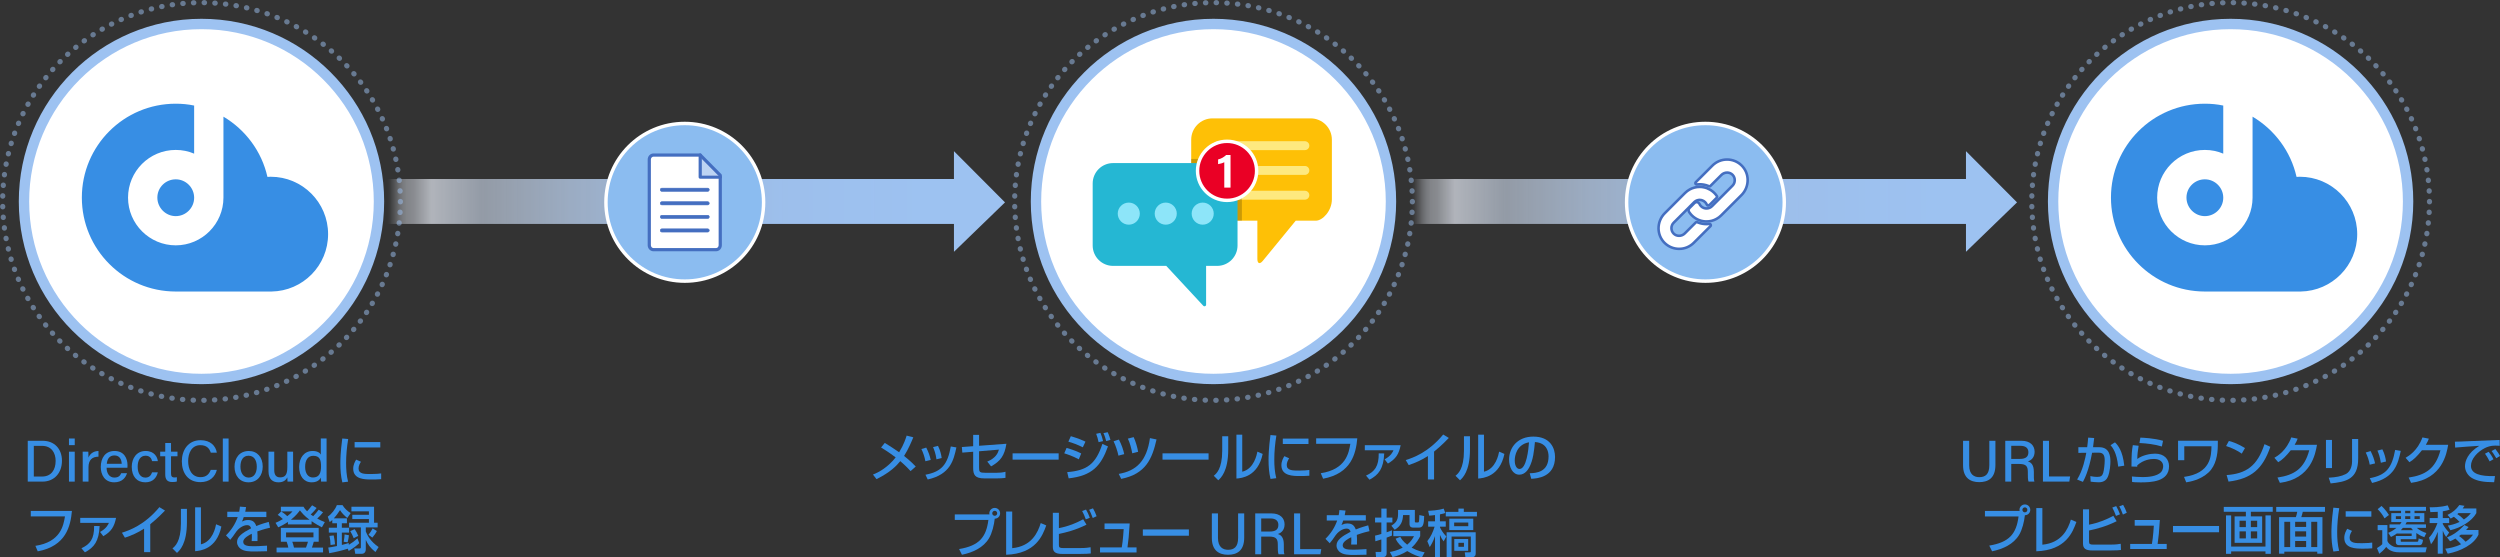<?xml version="1.0" encoding="UTF-8"?><svg xmlns="http://www.w3.org/2000/svg" xmlns:xlink="http://www.w3.org/1999/xlink" viewBox="0 0 1445.775 322.378"><rect x="0" y="0" width="1445.775" height="322.378" fill="#333333" stroke="none"/><defs><style>.cls-1{fill:#8bbcf0;}.cls-1,.cls-2{stroke:#fff;stroke-width:2px;}.cls-1,.cls-2,.cls-3{stroke-miterlimit:10;}.cls-4{opacity:.5;}.cls-5{fill-rule:evenodd;}.cls-5,.cls-6,.cls-7,.cls-8,.cls-9,.cls-10,.cls-11,.cls-12,.cls-13,.cls-14,.cls-15,.cls-16{stroke-width:0px;}.cls-5,.cls-10{fill:#378ee4;}.cls-2{fill:#ea0025;}.cls-6,.cls-17{fill:#446ec0;}.cls-7{fill:url(#_名称未設定グラデーション_6-2);}.cls-8{fill:#bdd4f3;}.cls-9{fill:#25b7d3;}.cls-11{fill:#fec006;}.cls-18,.cls-19{fill:none;stroke-width:3px;}.cls-18,.cls-19,.cls-17{stroke-linecap:round;stroke-linejoin:round;}.cls-18,.cls-17{stroke:#446ec0;}.cls-19{stroke-dasharray:0 0 .199 5.978;}.cls-19,.cls-3{stroke:#9dc2f1;}.cls-12{fill:url(#_名称未設定グラデーション_6);}.cls-17{stroke-width:.35px;}.cls-3{stroke-width:6px;}.cls-3,.cls-13{fill:#fff;}.cls-14{fill:#8de5f9;}.cls-15{fill:#000;opacity:.2;}.cls-16{fill:#fef39e;opacity:.8;}</style><linearGradient id="_名称未設定グラデーション_6" x1="2040.298" y1="7275.317" x2="2040.298" y2="6917.932" gradientTransform="translate(7499.134 -1923.781) rotate(90)" gradientUnits="userSpaceOnUse"><stop offset="0" stop-color="#e6ebf5" stop-opacity="0"/><stop offset=".001" stop-color="rgba(230,235,245,.066)" stop-opacity=".066"/><stop offset=".005" stop-color="rgba(230,235,245,.215)" stop-opacity=".215"/><stop offset=".009" stop-color="rgba(230,235,245,.347)" stop-opacity=".347"/><stop offset=".014" stop-color="rgba(230,235,245,.458)" stop-opacity=".458"/><stop offset=".019" stop-color="rgba(230,235,245,.547)" stop-opacity=".547"/><stop offset=".025" stop-color="rgba(230,235,245,.616)" stop-opacity=".616"/><stop offset=".032" stop-color="rgba(230,235,245,.665)" stop-opacity=".665"/><stop offset=".043" stop-color="rgba(230,235,245,.692)" stop-opacity=".692"/><stop offset=".072" stop-color="#e6ebf5" stop-opacity=".7"/><stop offset=".155" stop-color="rgba(212,225,244,.772)" stop-opacity=".772"/><stop offset=".305" stop-color="rgba(188,211,242,.872)" stop-opacity=".872"/><stop offset=".465" stop-color="rgba(170,201,241,.944)" stop-opacity=".944"/><stop offset=".642" stop-color="rgba(160,195,241,.986)" stop-opacity=".986"/><stop offset=".867" stop-color="#9dc2f1"/></linearGradient><linearGradient id="_名称未設定グラデーション_6-2" y1="6682.95" y2="6332.671" xlink:href="#_名称未設定グラデーション_6"/></defs><g id="arrow1"><polygon class="cls-12" points="551.678 145.618 581.203 117.04 551.678 87.416 551.678 103.527 223.817 103.527 223.817 129.506 551.678 129.506 551.678 145.618"/><polygon class="cls-7" points="1136.939 145.618 1166.464 117.04 1136.939 87.416 1136.939 103.527 816.184 103.527 816.184 129.506 1136.939 129.506 1136.939 145.618"/></g><g id="Slack"><circle class="cls-3" cx="701.764" cy="116.517" r="102.647"/><g class="cls-4"><circle class="cls-19" cx="701.764" cy="116.517" r="115.017"/></g><path class="cls-11" d="M688.887,80.782l-0,34.512c-0,6.803,5.525,12.326,12.328,12.326l25.933 0-0,22.113c-0,2.736,1.406,3.229,3.132,1.134l19.055-23.247s7.962 0,11.686 0c3.722 0,9.219-5.523,9.219-12.326l0-34.512c0-6.805-5.521-12.327-12.326-12.327l-56.699-0c-6.803-0-12.328,5.522-12.328,12.327Z"/><path class="cls-16" d="M754.622,86.815h-50.117c-1.422,0-2.575-1.153-2.575-2.576,0-1.423,1.153-2.576,2.575-2.576h50.117c1.422,0,2.575,1.153,2.575,2.576,0,1.423-1.153,2.576-2.575,2.576Z"/><path class="cls-16" d="M754.622,101.139h-50.117c-1.422,0-2.575-1.153-2.575-2.576,0-1.423,1.153-2.576,2.575-2.576h50.117c1.422,0,2.575,1.153,2.575,2.576,0,1.423-1.153,2.576-2.575,2.576Z"/><path class="cls-16" d="M754.622,115.463h-50.117c-1.422,0-2.575-1.153-2.575-2.576s1.153-2.576,2.575-2.576h50.117c1.422,0,2.575,1.153,2.575,2.576s-1.153,2.576-2.575,2.576Z"/><path class="cls-15" d="M688.852,91.923l-0,23.371c-0,6.803,5.525,12.326,12.328,12.326l17.012 0.0 0-23.371c0-6.803-5.523-12.326-12.326-12.326l-17.014-0Z"/><path class="cls-9" d="M703.886,94.312h-60.189c-6.513,0-11.792,5.28-11.792,11.792v35.868c0,6.513,5.279,11.792,11.792,11.792h30.762l21.44,23.089c.571.615,1.601.211,1.601-.629v-22.46h6.387c6.513,0,11.792-5.28,11.792-11.792v-35.868c0-6.513-5.279-11.792-11.792-11.792Z"/><circle class="cls-14" cx="652.787" cy="123.547" r="6.387"/><circle class="cls-14" cx="674.16" cy="123.547" r="6.387"/><circle class="cls-14" cx="695.533" cy="123.547" r="6.387"/><circle class="cls-2" cx="709.632" cy="98.795" r="17.08"/><path class="cls-13" d="M708.012,108.507v-14.691c-.894.498-2.599.985-3.576,1.102v-2.712c1.673-.348,3.484-1.386,4.638-2.585h2.555v18.886h-3.617Z"/><path class="cls-10" d="M1138.799,254.91v14.184c0,5.381,2.921,6.857,5.854,6.857,3.422,0,5.792-1.619,5.792-6.857v-14.184h3.523v14.004c0,7.739-4.33,9.911-9.383,9.911-5.001,0-9.328-2.333-9.328-9.713v-14.202h3.542Z"/><path class="cls-10" d="M1163.122,268.301v10.221h-3.461v-23.612h9.444c4.908,0,7.528,2.671,7.528,6.349,0,3.087-1.755,4.92-3.912,5.56,1.783.501,3.477,1.897,3.477,6.021v1.042c0,1.619-.059,3.631.321,4.642h-3.384c-.427-1.02-.417-2.847-.417-5.118v-.473c0-3.214-.894-4.63-5.047-4.63h-4.55ZM1163.122,265.397h4.973c3.455,0,4.945-1.302,4.945-3.827,0-2.398-1.563-3.755-4.636-3.755h-5.282v7.582Z"/><path class="cls-10" d="M1181.454,254.91h3.505v20.646h12.211l-.464,2.967h-15.252v-23.612Z"/><path class="cls-10" d="M1211.085,253.32c-.12,1.29-.271,2.489-.66,5.31h3.63c6.029,0,6.42,5.399,6.42,8.37,0,1.17-.181,5.85-1.561,8.909-1.35,3-4.35,3-5.34,3-1.649,0-3.569-.24-4.529-.36l-.18-3.21c.84.181,2.279.45,4.05.45,1.92,0,2.85-.51,3.39-2.34.479-1.56.87-5.22.87-7.17,0-3.09-.87-4.529-3.54-4.5l-3.75.03c-1.92,10.59-4.439,15.21-5.31,16.859l-3.36-1.35c3.39-5.46,4.771-12.54,5.31-15.479l-4.59.06v-3.27h5.101c.3-2.25.449-3.93.569-5.55l3.48.24ZM1224.973,269.849c-.81-8.189-3.329-11.13-4.439-12.42l2.58-1.62c1.649,1.65,4.439,4.74,5.37,13.5l-3.511.54Z"/><path class="cls-10" d="M1236.794,257.79c-.51,3.3-.75,4.77-.78,7.619,3.03-2.249,7.561-3.06,10.26-3.06,5.43,0,8.1,3.3,8.1,7.319,0,9-10.529,9.3-16.499,9.3-2.939,0-4.109-.149-4.859-.239l-.12-3.181c1.05.091,3.81.36,6.359.36,2.61,0,8.1-.3,10.56-2.939.93-.99,1.17-2.761,1.17-3.36,0-2.37-1.83-4.2-5.37-4.2-2.01,0-6.029.48-9.6,3.66-.029.33-.029.48-.029.811l-3.33-.091c0-7.05.21-9.299.78-12.359l3.359.36ZM1250.234,258.21c-4.199-1.26-8.579-1.8-12.959-2.01l.51-3.12c1.47.06,7.8.3,13.109,1.83l-.66,3.3Z"/><path class="cls-10" d="M1282.603,254.88l-.029,2.97c-.061,4.86-.99,11.34-5.37,15.39-4.68,4.32-10.649,5.34-12.899,5.7l-1.26-3.15c15.539-2.1,15.749-12.09,15.869-17.699h-15.72v8.04h-3.6v-11.25h23.009Z"/><path class="cls-10" d="M1296.434,262.349c-2.25-1.649-5.97-3.479-9.06-4.41l1.619-2.939c2.641.75,5.25,1.62,9.3,4.109l-1.859,3.24ZM1287.674,274.739c11.22-.81,17.729-5.13,21.899-17.879l3.39,1.529c-4.41,12.81-10.89,18.479-24.18,20.13l-1.109-3.78Z"/><path class="cls-10" d="M1339.934,257.219c-.87,5.04-3.33,19.709-21.449,22.02l-1.41-3.061c9.779-1.439,15.539-5.159,18.39-15.779h-10.71c-2.7,3.42-4.979,5.61-7.229,6.9l-2.22-2.55c1.8-1.051,6.959-4.11,9.749-11.79l3.69.72c-.36.96-.66,1.801-1.71,3.54h12.899Z"/><path class="cls-10" d="M1348.605,270.689h-3.479v-16.289h3.479v16.289ZM1363.754,265.259c0,11.999-7.14,13.379-15.929,14.31l-1.11-3.3c4.35-.271,7.229-.78,9.84-2.101,3.479-1.77,3.66-6.18,3.66-7.319v-12.989h3.539v11.399Z"/><path class="cls-10" d="M1370.445,268.739c-.449-2.489-1.199-4.739-2.31-7.05l2.82-.84c1.409,2.88,2.01,4.62,2.579,7.14l-3.09.75ZM1370.475,276.539c9.54-1.77,12.81-6.06,14.67-16.35l3.239.57c-1.59,7.29-3.42,15.569-16.589,18.539l-1.32-2.76ZM1376.865,267.63c-.479-3.36-1.29-5.43-1.979-7.05l2.85-.721c1.35,2.61,1.89,5.221,2.13,7.021l-3,.75Z"/><path class="cls-10" d="M1415.805,257.219c-.87,5.04-3.33,19.709-21.449,22.02l-1.41-3.061c9.779-1.439,15.539-5.159,18.39-15.779h-10.71c-2.7,3.42-4.979,5.61-7.229,6.9l-2.22-2.55c1.8-1.051,6.959-4.11,9.749-11.79l3.69.72c-.36.96-.66,1.801-1.71,3.54h12.899Z"/><path class="cls-10" d="M1445.595,257.82c-.63-.061-1.32-.12-2.61-.12-2.699,0-4.529.72-5.939,1.409-4.26,2.131-8.069,6.24-8.069,10.29,0,4.56,5.25,6.18,13.89,5.91l-.48,3.569c-6.449-.03-9.659-.78-12.39-2.189-2.699-1.38-4.47-4.23-4.47-7.021,0-3.09,1.59-7.77,8.28-11.849-4.681.27-9.33.63-13.979,1.02l-.12-3.42c2.069,0,4.319-.12,6.39-.21,2.58-.12,16.35-.66,19.439-.78l.06,3.391ZM1439.776,266.819c-1.2-2.34-1.891-3.359-2.67-4.439l2.1-1.11c.81.99,1.89,2.46,2.79,4.32l-2.22,1.229ZM1443.616,264.989c-1.65-2.729-1.86-3.029-2.73-4.17l2.22-1.14c.99,1.2,2.25,3.03,2.67,4.02l-2.159,1.29Z"/><path class="cls-10" d="M1150.399,315.518c11.639-1.89,15.688-6.899,16.949-16.829h-19.439v-3.21h20.069c-.03-.149-.09-.33-.09-.63,0-1.71,1.409-3.12,3.119-3.12,1.74,0,3.12,1.41,3.12,3.12,0,1.62-1.229,3.09-3.12,3.12-.359,3.6-1.529,8.34-3.3,11.31-3.27,5.489-9.39,8.25-15.659,9.539l-1.649-3.3ZM1169.568,294.849c0,.811.66,1.44,1.439,1.44.811,0,1.44-.63,1.44-1.44,0-.81-.63-1.439-1.44-1.439-.779,0-1.439.63-1.439,1.439Z"/><path class="cls-10" d="M1181.119,315.008c11.279-1.05,14.85-9.09,16.5-14.52l3.18,1.38c-2.101,5.851-6.06,16.38-23.189,16.949v-24.988h3.51v21.179Z"/><path class="cls-10" d="M1208.119,294.549v8.88c5.819-1.141,10.109-3,14.039-5.13l1.92,3.12c-6.33,3.149-11.729,4.47-15.959,5.369v6.479c0,1.381.569,1.681,2.43,1.681h10.02c3.18,0,4.92-.3,5.88-.48l.12,3.601c-1.23.119-2.58.27-6.33.27h-10.229c-4.05,0-5.399-1.26-5.399-4.08v-19.709h3.51ZM1223.688,298.359c-.811-2.22-1.17-3-2.13-4.829l2.25-.841c.899,1.591,1.59,3.03,2.189,4.74l-2.31.93ZM1227.708,297.58c-.93-2.55-1.439-3.54-2.1-4.771l2.22-.84c.78,1.351,1.56,2.94,2.1,4.56l-2.22,1.051Z"/><path class="cls-10" d="M1249.069,300.729c-.42,6.899-.75,10.02-1.29,13.829h5.25v2.94h-21.119v-2.94h12.569c.72-3.899,1.08-10.169,1.11-10.56h-11.07v-3.27h14.55Z"/><path class="cls-10" d="M1283.298,304.179v3.63h-26.639v-3.63h26.639Z"/><path class="cls-10" d="M1314.348,295.96h-12.659v2.67h6.54v15.299h-15.93v-15.299h6.51v-2.67h-12.779v-2.82h28.318v2.82ZM1287.32,298.059h2.97v18.029h19.859v-18.029h3.09v22.229h-3.09v-1.41h-19.859v1.41h-2.97v-22.229ZM1295.149,301.149v3.69h3.66v-3.69h-3.66ZM1295.149,307.298v4.08h3.66v-4.08h-3.66ZM1301.689,301.149v3.69h3.66v-3.69h-3.66ZM1301.689,307.298v4.08h3.66v-4.08h-3.66Z"/><path class="cls-10" d="M1344.558,295.989h-12.839c-.271,1.2-.54,2.131-.87,3.091h12.239v21.119h-3v-1.171h-19.049v1.171h-3.03v-21.119h9.689c.271-.721.63-1.891.811-3.091h-12.149v-2.819h28.198v2.819ZM1321.04,301.779v14.58h3.39v-14.58h-3.39ZM1327.309,301.779v2.94h6.359v-2.94h-6.359ZM1327.309,307.269v3.06h6.359v-3.06h-6.359ZM1327.309,312.879v3.48h6.359v-3.48h-6.359ZM1336.609,301.779v14.58h3.479v-14.58h-3.479Z"/><path class="cls-10" d="M1352.81,293.889c-.75,4.59-1.2,9.21-1.2,13.859,0,3.6.24,7.32,1.14,10.8l-3.329.42c-.87-3.51-1.141-7.229-1.141-11.069,0-1.62.061-6.42,1.11-14.31l3.42.3ZM1360.19,307.029c-.66,1.05-1.38,2.37-1.38,3.899,0,3.21,3.39,3.21,7.169,3.21,3.061,0,4.8-.21,5.91-.359v3.329c-1.979.181-4.26.181-5.49.181-3.93,0-10.679,0-10.679-6.24,0-2.34,1.02-4.109,1.71-5.249l2.76,1.229ZM1371.379,295.66v3.119h-14.85v-3.119h14.85Z"/><path class="cls-10" d="M1375.01,303.639h5.64v9.119c.181.51.51,1.53,2.34,2.7,1.59,1.05,2.73,1.05,4.14,1.05h16.29l-.69,2.91h-15.089c-5.07,0-6.84-2.13-7.68-3.12-1.59,1.98-2.49,2.79-3.99,3.96l-1.35-3.3c.479-.271,2.31-1.44,3.06-2.25v-8.1h-2.67v-2.97ZM1377.26,292.599c2.4,2.19,3.93,4.68,4.29,5.22l-2.58,1.95c-.78-1.62-2.46-3.899-3.96-5.31l2.25-1.86ZM1386.29,308.409c-1.439,1.05-2.46,1.59-3.569,2.13l-1.59-2.399c1.02-.42,2.64-1.11,4.8-2.88h-4.05v-2.011h6.06c.479-.569.63-.869.899-1.35h-5.939v-5.13h5.64v-1.38h-6.659v-2.25h21.089v2.25h-6.63v1.38h5.67v5.13h-10.17c-.18.36-.359.69-.75,1.35h11.88v2.011h-5.28c1.65,1.71,4.62,2.699,5.49,2.999l-1.17,2.4c-2.25-.75-3.87-1.86-4.62-2.4v3.57h-9.029v.96c0,.27,0,.51.39.51h9c.75,0,.78-.18.96-1.92l2.52.811c-.21,1.859-.6,3.06-1.92,3.06h-11.969c-1.71,0-1.801-1.32-1.801-1.62v-3.66h9.15v-1.409h-8.4v-.15ZM1385.54,298.509v1.62h3v-1.62h-3ZM1395.469,306.609c-.6-.63-.84-.96-1.109-1.35h-4.74c-.57.72-1.109,1.229-1.229,1.35h7.079ZM1390.94,295.389v1.38h2.97v-1.38h-2.97ZM1390.94,298.509v1.62h2.97v-1.62h-2.97ZM1396.339,298.509v1.62h3.03v-1.62h-3.03Z"/><path class="cls-10" d="M1409.78,295.989c-1.229.091-2.34.15-4.29.181l-.39-2.82c1.41.03,6.149.09,10.409-1.109l1.11,2.489c-.99.36-1.83.66-3.93.96v3.93h3.689v2.88h-3.689v.54c.96,1.83,2.22,3.42,3.689,4.92l-1.739,2.58c-.84-1.14-1.29-1.92-1.95-3.66v13.32h-2.91v-12.66c-1.5,4.14-3,6.03-3.899,7.2l-1.17-3.78c2.58-2.729,4.02-6.06,4.89-8.46h-4.5v-2.88h4.68v-3.63ZM1433.329,306.519v2.67c-2.55,5.64-10.259,9.569-17.789,11.01l-1.41-2.88c2.19-.271,5.46-.78,9.12-2.58-.69-.811-2.46-2.61-3.27-3.3-1.29.84-2.19,1.199-3.09,1.59l-1.74-2.25c3.39-1.351,6.569-3.45,10.02-7.14l2.43,1.14c-.479.66-.81,1.05-1.47,1.74h7.199ZM1432.099,294.069v2.67c-2.64,4.74-8.97,8.49-15.029,9.9l-1.44-2.7c1.62-.271,3.84-.69,6.75-2.1-.81-.9-2.01-2.07-3.27-3-.84.54-1.05.66-1.83,1.08l-1.86-2.16c3.181-1.53,4.771-2.94,6.87-5.7l2.939.45c-.479.75-.659,1.05-1.05,1.56h7.92ZM1421.719,296.739c-.18.211-.359.36-.63.57,1.41.9,2.4,1.68,3.81,3.12,2.37-1.62,3.15-2.61,4.021-3.69h-7.2ZM1423.189,309.189c-.42.3-.659.51-1.079.81,2.039,1.38,3.51,3,3.779,3.3,2.7-1.77,3.78-3.42,4.26-4.109h-6.96Z"/><path class="cls-1" d="M350.422,116.993c0,25.245,20.523,45.586,45.586,45.586,25.245,0,45.586-20.341,45.586-45.586,0-25.245-20.523-45.586-45.586-45.586-25.245,0-45.586,20.341-45.586,45.586Z"/><path class="cls-1" d="M940.683,116.993c0,25.245,20.523,45.586,45.586,45.586,25.245,0,45.586-20.341,45.586-45.586,0-25.245-20.523-45.586-45.586-45.586-25.245,0-45.586,20.341-45.586,45.586Z"/><path class="cls-13" d="M414.087,144.392h-36.159c-1.349-0-2.443-1.167-2.443-2.606v-49.515c0-1.439,1.094-2.606,2.443-2.606l27.018 0,11.584,11.71v40.411c0,1.439-1.094,2.606-2.443,2.606Z"/><path class="cls-17" d="M409.233,110.661l-26.451-0c-.513 0-.929-.416-.929-.929,0-.513.416-.929.929-.929h26.451c.513,0,.929.416.929.929,0,.513-.416.929-.929.929Z"/><path class="cls-17" d="M409.233,118.507h-26.451c-.513,0-.929-.416-.929-.929s.416-.929.929-.929h26.451c.513,0,.929.416.929.929,0,.513-.416.929-.929.929Z"/><path class="cls-17" d="M409.233,126.353h-26.451c-.513,0-.929-.416-.929-.929,0-.513.416-.929.929-.929h26.451c.513-0.0.929.416.929.929,0,.513-.416.929-.929.929Z"/><path class="cls-17" d="M409.233,134.199h-26.451c-.513,0-.929-.416-.929-.929,0-.513.416-.929.929-.929h26.451c.513,0,.929.416.929.929,0,.513-.416.929-.929.929Z"/><polygon class="cls-8" points="405.141 89.433 405.585 101.522 416.009 101.522 405.141 89.433"/><path class="cls-6" d="M416.53,103.365h-11.584c-.513,0-.929-.416-.929-.929v-12.77c0-.513.416-.929.929-.929.513 0.0.929.416.929.929v11.841h10.654c.513 0.0.929.416.929.929,0,.513-.416.929-.929.929Z"/><path class="cls-6" d="M414.088,145.321h-36.159c-1.86,0-3.373-1.585-3.373-3.535v-49.515c0-1.95,1.513-3.535,3.373-3.535l27.018-0c.248 0.0.486.1.661.276l11.584,11.71c.171.174.268.408.268.653v40.411c0,1.95-1.513,3.535-3.372,3.535ZM377.928,90.595c-.835,0-1.514.752-1.514,1.676v49.515c0,.924.679,1.676,1.514,1.676h36.159c.835,0,1.513-.752,1.513-1.676v-40.029l-11.042-11.163h-26.63Z"/><path class="cls-18" d="M988.626,130.256c-.569.068-1.145.106-1.722.106-.841,0-1.691-.076-2.517-.227-.902-.159-1.79-.402-2.639-.736-.182-.068-.357-.144-.538-.22l-6.37,6.362c-1.001,1.001-2.396,1.577-3.829,1.577-1.426,0-2.738-.546-3.7-1.547-1.964-2.032-1.941-5.315.06-7.31l6.886-6.885,4.989-4.997c.081-.081.167-.155.253-.229.07-.061.14-.12.212-.176.183-.144.374-.275.572-.392.068-.04.137-.079.206-.115.206-.109.419-.205.639-.285.079-.029.159-.056.239-.08.212-.066.43-.118.652-.156.1-.017.201-.031.302-.043.107-.012.213-.026.322-.031h.008c.099-.016.197-.016.296-.016.622,0,1.236.114,1.82.334.698.258,1.327.66,1.858,1.19.455.455.819.978,1.077,1.555.023.06.053.113.091.159.243-.099.463-.25.652-.44l3.822-3.822c-.394-.607-.865-1.175-1.388-1.698-.523-.523-1.092-.994-1.699-1.395-.136-.091-.273-.182-.41-.266-.569-.341-1.168-.637-1.774-.872-.675-.258-1.372-.455-2.078-.576-.652-.114-1.319-.175-1.986-.175-1.911,0-3.753.478-5.392,1.372-.925.508-1.782,1.152-2.54,1.911l-11.746,11.746c-2.161,2.161-3.382,5.156-3.359,8.227.03,3.033,1.221,5.846,3.367,7.917,2.1,2.032,4.868,3.146,7.795,3.146,3.003,0,5.824-1.168,7.939-3.283l5.4-5.4,4.232-4.216c-.006.001-.012.001-.018.002l.017-.016Z"/><path class="cls-18" d="M1006.575,96.148c-2.101-2.025-4.868-3.139-7.795-3.139-3.003,0-5.824,1.16-7.94,3.283l-5.399,5.399-4.233,4.216c.006-.001.012-.001.019-.002l-.017.016c.569-.068,1.145-.106,1.721-.106.841,0,1.691.076,2.51.22.895.159,1.79.402,2.639.735.182.068.371.144.554.22l6.362-6.355c1.001-1.001,2.397-1.577,3.83-1.577,1.425,0,2.745.546,3.708,1.54,1.964,2.032,1.934,5.315-.068,7.317l-6.878,6.885-4.997,4.998c-.91.91-2.116,1.44-3.413,1.501-.09.015-.189.015-.28.015-.629,0-1.236-.107-1.82-.326-.705-.258-1.327-.66-1.866-1.19-.455-.456-.811-.978-1.069-1.555-.023-.061-.053-.114-.099-.167-.182-.273-.493-.44-.834-.44-.266,0-.523.107-.72.296l-2.919,2.927c-.341.334-.395.865-.144,1.266.046.076.098.152.144.22.409.607.872,1.176,1.395,1.699.523.524,1.092.993,1.698,1.388.129.099.266.182.402.265.569.341,1.16.637,1.782.872.66.258,1.357.455,2.07.584.653.114,1.32.174,1.987.174,1.919,0,3.761-.478,5.399-1.38.918-.5,1.775-1.138,2.533-1.903l11.754-11.753c2.161-2.154,3.382-5.157,3.352-8.227-.023-3.033-1.221-5.846-3.367-7.917Z"/><path class="cls-13" d="M988.626,130.256c-.569.068-1.145.106-1.722.106-.841,0-1.691-.076-2.517-.227-.902-.159-1.79-.402-2.639-.736-.182-.068-.357-.144-.538-.22l-6.37,6.362c-1.001,1.001-2.396,1.577-3.829,1.577-1.426,0-2.738-.546-3.7-1.547-1.964-2.032-1.941-5.315.06-7.31l6.886-6.885,4.989-4.997c.081-.081.167-.155.253-.229.07-.061.14-.12.212-.176.183-.144.374-.275.572-.392.068-.04.137-.079.206-.115.206-.109.419-.205.639-.285.079-.029.159-.056.239-.08.212-.066.43-.118.652-.156.1-.017.201-.031.302-.043.107-.012.213-.026.322-.031h.008c.099-.016.197-.016.296-.016.622,0,1.236.114,1.82.334.698.258,1.327.66,1.858,1.19.455.455.819.978,1.077,1.555.023.06.053.113.091.159.243-.099.463-.25.652-.44l3.822-3.822c-.394-.607-.865-1.175-1.388-1.698-.523-.523-1.092-.994-1.699-1.395-.136-.091-.273-.182-.41-.266-.569-.341-1.168-.637-1.774-.872-.675-.258-1.372-.455-2.078-.576-.652-.114-1.319-.175-1.986-.175-1.911,0-3.753.478-5.392,1.372-.925.508-1.782,1.152-2.54,1.911l-11.746,11.746c-2.161,2.161-3.382,5.156-3.359,8.227.03,3.033,1.221,5.846,3.367,7.917,2.1,2.032,4.868,3.146,7.795,3.146,3.003,0,5.824-1.168,7.939-3.283l5.4-5.4,4.232-4.216c-.006.001-.012.001-.018.002l.017-.016Z"/><path class="cls-13" d="M1006.575,96.148c-2.101-2.025-4.868-3.139-7.795-3.139-3.003,0-5.824,1.16-7.94,3.283l-5.399,5.399-4.233,4.216c.006-.001.012-.001.019-.002l-.017.016c.569-.068,1.145-.106,1.721-.106.841,0,1.691.076,2.51.22.895.159,1.79.402,2.639.735.182.068.371.144.554.22l6.362-6.355c1.001-1.001,2.397-1.577,3.83-1.577,1.425,0,2.745.546,3.708,1.54,1.964,2.032,1.934,5.315-.068,7.317l-6.878,6.885-4.997,4.998c-.91.91-2.116,1.44-3.413,1.501-.09.015-.189.015-.28.015-.629,0-1.236-.107-1.82-.326-.705-.258-1.327-.66-1.866-1.19-.455-.456-.811-.978-1.069-1.555-.023-.061-.053-.114-.099-.167-.182-.273-.493-.44-.834-.44-.266,0-.523.107-.72.296l-2.919,2.927c-.341.334-.395.865-.144,1.266.046.076.098.152.144.22.409.607.872,1.176,1.395,1.699.523.524,1.092.993,1.698,1.388.129.099.266.182.402.265.569.341,1.16.637,1.782.872.66.258,1.357.455,2.07.584.653.114,1.32.174,1.987.174,1.919,0,3.761-.478,5.399-1.38.918-.5,1.775-1.138,2.533-1.903l11.754-11.753c2.161-2.154,3.382-5.157,3.352-8.227-.023-3.033-1.221-5.846-3.367-7.917Z"/></g><g id="DirectCloud"><circle class="cls-3" cx="116.517" cy="116.517" r="102.647"/><g class="cls-4"><circle class="cls-19" cx="116.517" cy="116.517" r="115.017"/></g><path class="cls-5" d="M156.555,102.213c-.005,0-.01.001-.015.001-.004,0-.009-.001-.013-.001-.641.084-1.201.084-1.868.084-3.311-14.769-12.732-27.303-25.436-34.829v46.827c0,15.194-12.393,27.587-27.587,27.587s-27.587-12.393-27.587-27.587,12.308-27.587,27.587-27.587c3.792,0,7.328.736,10.639,2.151v-27.813c-3.452-.736-7.017-1.075-10.639-1.075-30.049,0-54.297,24.333-54.297,54.297,0,29.959,24.269,54.317,54.311,54.324-.005,0-.01.001-.014.001h55.344c18.165-.255,32.765-15.024,32.765-33.189,0-18.335-14.855-33.189-33.189-33.189Z"/><path class="cls-5" d="M90.997,114.267c0,5.857,4.782,10.724,10.639,10.724,5.857,0,10.639-4.782,10.639-10.639,0-5.857-4.782-10.639-10.639-10.639-5.857,0-10.639,4.697-10.639,10.554Z"/><circle class="cls-3" cx="1289.975" cy="116.517" r="102.647"/><g class="cls-4"><circle class="cls-19" cx="1289.975" cy="116.517" r="115.017"/></g><path class="cls-5" d="M1330.012,102.213c-.005,0-.01.001-.015.001-.004,0-.009-.001-.013-.001-.641.084-1.201.084-1.868.084-3.311-14.769-12.732-27.303-25.436-34.829v46.827c0,15.194-12.393,27.587-27.587,27.587s-27.587-12.393-27.587-27.587,12.308-27.587,27.587-27.587c3.792,0,7.328.736,10.639,2.151v-27.813c-3.452-.736-7.017-1.075-10.639-1.075-30.049,0-54.297,24.333-54.297,54.297,0,29.959,24.269,54.317,54.311,54.324-.005,0-.01.001-.014.001h55.344c18.165-.255,32.765-15.024,32.765-33.189,0-18.335-14.855-33.189-33.189-33.189Z"/><path class="cls-5" d="M1264.455,114.267c0,5.857,4.782,10.724,10.639,10.724,5.857,0,10.639-4.782,10.639-10.639,0-5.857-4.782-10.639-10.639-10.639-5.857,0-10.639,4.697-10.639,10.554Z"/><path class="cls-10" d="M526.608,272.438c-1.021-1.109-2.67-2.909-5.97-5.76-2.16,2.67-5.76,6.48-13.739,10.41l-2.07-2.641c1.41-.569,5.04-1.949,9.51-5.999,1.41-1.29,2.7-2.7,3.63-3.93-4.02-3.03-6.57-4.59-8.43-5.73l2.13-2.64c1.89,1.14,4.739,2.88,8.31,5.399,2.82-4.619,3.84-8.069,4.35-9.629l3.84.989c-.87,2.101-2.729,6.69-5.34,10.77,3.811,3.03,5.64,4.95,6.75,6.12l-2.97,2.64Z"/><path class="cls-10" d="M535.158,266.739c-.449-2.49-1.199-4.74-2.31-7.05l2.82-.84c1.409,2.88,2.01,4.619,2.579,7.14l-3.09.75ZM535.188,274.539c9.54-1.771,12.81-6.061,14.67-16.35l3.239.57c-1.59,7.289-3.42,15.569-16.589,18.539l-1.32-2.76ZM541.578,265.629c-.479-3.359-1.29-5.43-1.979-7.05l2.85-.72c1.35,2.609,1.89,5.22,2.13,7.02l-3,.75Z"/><path class="cls-10" d="M582.018,256.629c-1.08,6.9-3.45,10.08-8.88,13.08l-2.189-2.76c4.89-2.04,6.149-4.86,6.749-6.93l-11.489.96v9.329c0,2.7.271,3.12,3.81,3.12h6.181c1.71,0,3.63-.15,5.279-.6v3.51c-1.2.239-3.87.33-5.13.33h-6.989c-5.58,0-6.57-2.07-6.57-6.15v-9.27l-6.27.51-.27-3.239,6.539-.48v-6.569h3.42v6.33l15.81-1.171Z"/><path class="cls-10" d="M612.228,262.178v3.63h-26.639v-3.63h26.639Z"/><path class="cls-10" d="M623.869,265.629c-3.51-1.92-7.14-3.09-8.399-3.479l1.35-3.12c.45.12,5.399,1.53,8.46,3.21l-1.41,3.39ZM617.179,273.039c11.339-.931,16.499-4.53,20.339-16.319l3.24,1.439c-4.021,11.25-9.15,16.979-22.739,18.479l-.84-3.6ZM626.209,258.669c-3.18-1.59-6.029-2.579-8.369-3.27l1.439-3.149c4.53,1.35,6.779,2.369,8.46,3.149l-1.53,3.27ZM635.329,255.699c-.421-2.04-.811-3.239-1.41-4.83l2.46-.539c.75,1.8,1.02,2.579,1.529,4.77l-2.579.6ZM639.708,255.069c-.689-2.7-1.26-3.93-1.56-4.59l2.43-.54c.84,1.74,1.41,3.72,1.62,4.44l-2.49.689Z"/><path class="cls-10" d="M646.79,263.499c-.51-2.64-1.68-6-2.79-8.31l3.061-.99c1.59,2.94,2.579,6.03,3.09,8.43l-3.36.87ZM646.969,274.058c10.2-1.74,16.2-7.47,18.06-20.699l3.81.78c-2.489,10.919-6.029,19.949-20.429,22.799l-1.44-2.88ZM654.799,262.149c-.51-2.7-1.38-6.18-2.55-8.49l3.359-.87c1.11,2.311,2.19,6.09,2.58,8.49l-3.39.87Z"/><path class="cls-10" d="M698.928,262.178v3.63h-26.639v-3.63h26.639Z"/><path class="cls-10" d="M710.299,259.959c0,12.6-4.26,16.439-5.76,17.789l-2.61-2.609c1.38-1.11,4.89-3.84,4.89-14.52v-8.34h3.48v7.68ZM718.399,272.798c6.899-1.65,8.459-10.08,8.76-11.609l3.06,1.319c-2.76,13.2-12.33,14.01-15.18,14.25v-25.379h3.36v21.419Z"/><path class="cls-10" d="M738.139,251.889c-.75,4.59-1.199,9.21-1.199,13.859,0,3.6.239,7.319,1.14,10.8l-3.33.42c-.87-3.51-1.14-7.229-1.14-11.069,0-1.62.06-6.42,1.109-14.31l3.42.3ZM745.519,265.029c-.66,1.05-1.38,2.37-1.38,3.899,0,3.21,3.39,3.21,7.17,3.21,3.06,0,4.8-.21,5.909-.36v3.33c-1.979.181-4.26.181-5.489.181-3.93,0-10.68,0-10.68-6.24,0-2.34,1.021-4.109,1.71-5.25l2.76,1.23ZM756.709,253.659v3.12h-14.85v-3.12h14.85Z"/><path class="cls-10" d="M784.939,253.479c-.78,8.729-3.39,20.339-19.77,23.369l-1.35-3.18c14.549-2.22,16.229-11.7,17.099-17.01h-19.769v-3.18h23.789Z"/><path class="cls-10" d="M810.019,257.469c-1.05,5.159-2.729,7.89-7.38,10.619l-1.89-2.46c3.72-2.01,4.68-4.26,5.13-5.25h-16.59v-2.909h20.729ZM789.98,275.048c5.01-2.28,7.439-5.4,7.35-12.87l3.18.061c-.39,8.789-3.18,12.359-8.52,15.18l-2.01-2.37Z"/><path class="cls-10" d="M829.339,277.298h-3.569v-13.59c-3.42,2.28-7.2,3.96-11.1,5.25l-1.71-2.88c4.05-1.32,12.959-4.26,21.659-14.789l3.24,1.979c-1.171,1.2-4.351,4.56-8.521,7.89v16.14Z"/><path class="cls-10" d="M850.1,259.959c0,12.6-4.26,16.439-5.76,17.789l-2.61-2.609c1.38-1.11,4.89-3.84,4.89-14.52v-8.34h3.48v7.68ZM858.2,272.798c6.899-1.65,8.459-10.08,8.76-11.609l3.06,1.319c-2.76,13.2-12.33,14.01-15.18,14.25v-25.379h3.36v21.419Z"/><path class="cls-10" d="M884.66,273.698c3.57-.149,10.89-.479,10.89-9.779,0-2.37-.81-7.829-7.89-8.279-.48,4.979-.99,10.35-3.27,14.64-.511.93-2.28,4.229-5.76,4.229-3.931,0-5.91-4.5-5.91-8.7,0-7.229,5.1-13.319,14.01-13.319,9.959,0,12.569,6.84,12.569,11.76,0,11.909-10.649,12.479-13.77,12.63l-.87-3.181ZM875.99,266.258c0,3.24,1.26,4.95,2.76,4.95,4.021,0,5.19-11.22,5.49-15.42-7.17,1.261-8.25,7.83-8.25,10.47Z"/><path class="cls-10" d="M554.649,317.517c11.639-1.89,15.688-6.899,16.949-16.829h-19.439v-3.21h20.069c-.03-.149-.09-.33-.09-.63,0-1.71,1.409-3.12,3.119-3.12,1.74,0,3.12,1.41,3.12,3.12,0,1.62-1.229,3.09-3.12,3.12-.359,3.6-1.529,8.34-3.3,11.31-3.27,5.489-9.39,8.25-15.659,9.539l-1.649-3.3ZM573.818,296.848c0,.811.66,1.44,1.439,1.44.811,0,1.44-.63,1.44-1.44,0-.81-.63-1.439-1.44-1.439-.779,0-1.439.63-1.439,1.439Z"/><path class="cls-10" d="M585.369,317.007c11.28-1.05,14.85-9.09,16.5-14.52l3.18,1.38c-2.101,5.851-6.06,16.38-23.189,16.949v-24.988h3.51v21.179Z"/><path class="cls-10" d="M612.369,296.548v8.88c5.819-1.141,10.109-3,14.039-5.13l1.92,3.12c-6.329,3.149-11.729,4.47-15.959,5.369v6.479c0,1.381.569,1.681,2.43,1.681h10.02c3.18,0,4.92-.3,5.88-.48l.12,3.601c-1.23.119-2.58.27-6.33.27h-10.229c-4.05,0-5.399-1.26-5.399-4.08v-19.709h3.51ZM627.938,300.358c-.811-2.22-1.17-3-2.13-4.829l2.25-.841c.899,1.591,1.59,3.03,2.189,4.74l-2.31.93ZM631.958,299.579c-.93-2.55-1.439-3.54-2.1-4.771l2.22-.84c.78,1.351,1.56,2.94,2.1,4.56l-2.22,1.051Z"/><path class="cls-10" d="M653.319,302.728c-.42,6.899-.75,10.02-1.29,13.829h5.25v2.94h-21.119v-2.94h12.569c.72-3.899,1.08-10.169,1.11-10.56h-11.07v-3.27h14.55Z"/><path class="cls-10" d="M687.548,306.178v3.63h-26.639v-3.63h26.639Z"/><path class="cls-10" d="M704.366,296.91v14.183c0,5.381,2.921,6.858,5.854,6.858,3.421,0,5.792-1.619,5.792-6.858v-14.183h3.522v14.004c0,7.738-4.33,9.911-9.383,9.911-5,0-9.327-2.333-9.327-9.714v-14.201h3.541Z"/><path class="cls-10" d="M729.368,310.301v10.221h-3.461v-23.612h9.444c4.908,0,7.529,2.67,7.529,6.349,0,3.087-1.756,4.92-3.913,5.56,1.783.501,3.478,1.897,3.478,6.021v1.041c0,1.62-.06,3.632.321,4.643h-3.384c-.427-1.02-.418-2.847-.418-5.118v-.473c0-3.215-.893-4.63-5.047-4.63h-4.55ZM729.368,307.396h4.974c3.455,0,4.944-1.301,4.944-3.826,0-2.398-1.563-3.755-4.636-3.755h-5.282v7.581Z"/><path class="cls-10" d="M748.381,296.91h3.504v20.646h12.211l-.463,2.967h-15.252v-23.612Z"/><path class="cls-10" d="M778.14,295.258c-.09.69-.18,1.26-.479,2.67h12.209v3.09h-13.079c-.36,1.23-.72,1.95-1.021,2.58,1.17-.51,1.98-.87,3.48-.87,2.609,0,3.93,1.05,4.8,3.479,2.939-1.229,5.58-1.949,7.199-2.399l.75,3.359c-1.38.301-3.659.841-7.35,2.16.15,1.38.15,2.91.09,5.58h-3.359c.09-.78.12-1.23.12-2.25,0-.84-.03-1.44-.061-1.979-1.35.659-4.949,2.43-4.949,4.649,0,2.55,3.39,2.55,6.27,2.55.39,0,3.42,0,7.5-.33v3.24c-2.25.09-4.771.149-7.021.149-3.27,0-6.359-.06-8.43-1.71-.569-.449-1.89-1.71-1.89-3.779,0-3.06,2.97-5.22,8.13-7.92-.3-.93-.75-1.83-2.34-1.83-2.67,0-5.31,2.4-6.24,3.75-1.859,2.729-2.069,3.03-3.479,4.71l-2.46-2.55c3.03-2.97,5.399-6.57,6.78-10.59h-6.03v-3.09h6.899c.271-1.38.33-2.07.391-2.939l3.569.27Z"/><path class="cls-10" d="M795.211,309.748c.899-.18,1.29-.27,3.63-.96v-6.63h-3.63v-2.819h3.63v-5.22h3.06v5.22h3.33v2.819h-3.33v5.67c1.8-.63,2.34-.84,3.06-1.14v3.06c-.84.33-1.38.57-3.06,1.17v9.03c0,2.01-1.26,2.25-2.52,2.25h-3.601l-.27-3h2.58c.54,0,.75-.03.75-.63v-6.601c-1.11.36-2.04.66-3.45,1.051l-.18-3.271ZM821.31,310.078c-.69,1.38-2.07,3.99-4.95,6.66,3.51,1.89,6.12,2.399,7.53,2.67l-1.59,2.97c-1.681-.48-4.74-1.38-8.46-3.69-2.88,1.83-5.67,2.761-8.489,3.511l-1.62-3c1.47-.24,4.109-.721,7.47-2.49-2.851-2.46-3.69-4.29-4.11-5.189l2.73-1.05c.479.899,1.38,2.489,3.96,4.529,2.22-1.8,3.27-3.689,3.959-4.92h-11.969v-3.029h15.539v3.029ZM808.501,294.898h9.72v6.601c0,.39.09.659.66.659h1.08c.39,0,.51-.18.6-.449.12-.301.27-2.25.27-3.84l2.761.569c-.091,5.19-.721,6.69-3.15,6.69h-3.12c-2.189,0-2.189-1.561-2.189-2.221v-5.039h-3.72c-.21,3.72-1.23,6.3-4.83,8.52l-1.95-2.34c1.98-1.351,3.87-2.641,3.87-6.54v-2.61Z"/><path class="cls-10" d="M829.891,297.869c-1.5.21-2.4.27-3.39.33l-.57-2.79c.96-.03,5.939-.24,8.939-1.29l.96,2.55c-.72.27-1.14.42-3.09.78v4.05h3.36v3.09h-3.36v.359c.63,1.32,1.74,3.33,3.689,5.28l-1.56,2.85c-.99-1.29-1.5-2.189-2.13-3.75v12.96h-2.85v-12.27c-1.11,3.329-2.311,5.189-3.061,6.359l-1.409-3.45c1.89-2.249,3.239-5.1,4.229-8.339h-3.72v-3.09h3.96v-3.63ZM843.42,294.119h3.12v1.89h7.59v2.64h-18.029v-2.64h7.319v-1.89ZM853.41,307.798v12.089c0,.75,0,2.4-2.43,2.4h-3.51l-.39-2.88h2.85c.66,0,.66-.271.66-.66v-8.46h-11.13v12h-2.85v-14.489h16.799ZM852,299.968v6.569h-13.859v-6.569h13.859ZM840.96,302.188v2.1h8.159v-2.1h-8.159ZM849.06,311.698v6.84h-8.04v-6.84h8.04ZM843.42,313.918v2.311h3.21v-2.311h-3.21Z"/><path class="cls-10" d="M16.045,254.91h8.613c6.682,0,11.172,4.525,11.172,11.556,0,6.967-4.373,12.057-11.299,12.057h-8.486v-23.612ZM19.549,275.587h4.741c5.362,0,7.884-3.863,7.884-9.065,0-4.509-2.309-8.675-7.869-8.675h-4.756v17.74Z"/><path class="cls-10" d="M39.882,253.59h3.338v3.839h-3.338v-3.839ZM39.882,261.215h3.338v17.307h-3.338v-17.307Z"/><path class="cls-10" d="M47.837,265.916c0-2.284-.019-3.678-.034-4.7h3.272c.049.466.099,1.895.099,3.437.877-2.271,2.899-3.771,5.776-3.845v3.288c-3.536.068-5.776,1.743-5.776,6.19v8.236h-3.338v-12.606Z"/><path class="cls-10" d="M61.647,270.505c.019,3.258,1.657,5.684,4.488,5.684,2.593,0,3.418-1.292,3.953-2.516h3.356c-.667,2.197-2.531,5.257-7.408,5.257-5.492,0-7.761-4.392-7.761-8.864,0-5.201,2.63-9.259,7.949-9.259,5.652,0,7.519,4.444,7.519,8.258,0,.538,0,.968-.049,1.44h-12.047ZM70.369,268.237c-.034-2.686-1.344-4.858-4.182-4.858-2.899,0-4.157,2.015-4.438,4.858h8.62Z"/><path class="cls-10" d="M91.266,273.17c-.708,2.961-2.726,5.761-7.275,5.761-4.883,0-7.8-3.486-7.8-8.963,0-4.936,2.837-9.16,8.02-9.16,5.152,0,6.858,3.678,7.056,5.856h-3.294c-.402-1.693-1.446-3.115-3.826-3.115-2.893,0-4.531,2.488-4.531,6.305,0,3.892,1.61,6.352,4.438,6.352,2.064,0,3.251-1.119,3.903-3.035h3.31Z"/><path class="cls-10" d="M92.639,261.215h2.93v-5.025h3.337v5.025h3.737v2.663h-3.737v9.829c0,1.61.408,2.404,1.947,2.404.386,0,.977-.019,1.428-.127v2.454c-.779.284-1.857.321-2.71.321-2.825,0-4.002-1.475-4.002-4.379v-10.503h-2.93v-2.663Z"/><path class="cls-10" d="M125.403,271.716c-1.029,4.083-4.08,7.108-9.543,7.108-7.142,0-10.7-5.347-10.7-12.028,0-6.425,3.582-12.227,10.842-12.227,5.705,0,8.731,3.273,9.405,7.22h-3.504c-.779-2.43-2.398-4.346-6.033-4.346-5.02,0-7.053,4.556-7.053,9.241,0,4.513,1.907,9.266,7.189,9.266,3.583,0,5.075-2.113,5.879-4.234h3.52Z"/><path class="cls-10" d="M128.858,278.522v-24.932h3.338v24.932h-3.338Z"/><path class="cls-10" d="M151.926,269.835c0,5.034-2.911,9.096-8.239,9.096-5.038,0-8.063-3.835-8.063-9.03,0-5.155,2.995-9.093,8.264-9.093,4.862,0,8.039,3.598,8.039,9.027ZM139.047,269.869c0,3.706,1.805,6.32,4.76,6.32,3.007,0,4.695-2.5,4.695-6.305,0-3.842-1.685-6.336-4.763-6.336-3.042,0-4.692,2.426-4.692,6.32Z"/><path class="cls-10" d="M169.495,273.482c0,1.681.019,3.915.034,5.04h-3.254c-.068-.457-.102-1.486-.117-2.479-.884,1.882-2.525,2.887-5.149,2.887-3.035,0-5.729-1.585-5.729-6.354v-11.36h3.319v10.659c0,2.203.689,4.2,3.406,4.2,2.989,0,4.154-1.647,4.154-5.798v-9.062h3.337v12.267Z"/><path class="cls-10" d="M188.862,253.59v20.067c0,1.616,0,3.211.034,4.864h-3.208c-.083-.47-.148-1.712-.164-2.33-.85,1.719-2.553,2.738-5.34,2.738-4.435,0-7.18-3.588-7.18-8.889,0-5.328,2.952-9.234,7.76-9.234,2.952,0,4.312,1.168,4.76,2.102v-9.318h3.338ZM176.46,269.943c0,4.024,1.857,6.2,4.503,6.2,3.901,0,4.692-2.939,4.692-6.481,0-3.675-.729-6.067-4.479-6.067-2.948,0-4.716,2.331-4.716,6.349Z"/><path class="cls-10" d="M201.358,253.889c-.75,4.59-1.2,9.21-1.2,13.859,0,3.601.24,7.32,1.14,10.8l-3.33.42c-.87-3.51-1.14-7.229-1.14-11.069,0-1.62.06-6.42,1.11-14.31l3.42.3ZM208.738,267.029c-.66,1.05-1.38,2.37-1.38,3.9,0,3.21,3.39,3.21,7.169,3.21,3.06,0,4.8-.21,5.91-.36v3.33c-1.979.18-4.26.18-5.49.18-3.93,0-10.679,0-10.679-6.239,0-2.341,1.02-4.11,1.71-5.25l2.76,1.229ZM219.927,255.66v3.12h-14.85v-3.12h14.85Z"/><path class="cls-10" d="M41.594,295.479c-.78,8.729-3.39,20.34-19.769,23.369l-1.35-3.18c14.549-2.22,16.229-11.699,17.099-17.01h-19.769v-3.18h23.789Z"/><path class="cls-10" d="M67.125,299.469c-1.05,5.16-2.73,7.89-7.38,10.619l-1.89-2.46c3.72-2.01,4.68-4.26,5.13-5.249h-16.589v-2.91h20.729ZM47.085,317.048c5.01-2.28,7.44-5.399,7.35-12.869l3.18.06c-.39,8.79-3.18,12.359-8.52,15.18l-2.01-2.37Z"/><path class="cls-10" d="M86.895,319.298h-3.57v-13.59c-3.42,2.28-7.2,3.96-11.1,5.25l-1.71-2.88c4.05-1.319,12.959-4.26,21.659-14.789l3.24,1.979c-1.17,1.2-4.35,4.56-8.52,7.89v16.14Z"/><path class="cls-10" d="M108.105,301.96c0,12.599-4.26,16.438-5.76,17.789l-2.61-2.61c1.38-1.109,4.89-3.84,4.89-14.52v-8.339h3.48v7.68ZM116.205,314.798c6.899-1.649,8.459-10.079,8.759-11.609l3.06,1.32c-2.76,13.199-12.33,14.009-15.179,14.249v-25.379h3.36v21.419Z"/><path class="cls-10" d="M142.305,293.259c-.09.69-.18,1.26-.48,2.67h12.209v3.09h-13.08c-.36,1.23-.72,1.95-1.02,2.58,1.17-.51,1.98-.87,3.48-.87,2.61,0,3.93,1.05,4.8,3.479,2.94-1.229,5.58-1.949,7.2-2.399l.75,3.359c-1.38.301-3.66.841-7.35,2.16.15,1.38.15,2.91.09,5.58h-3.36c.09-.78.12-1.23.12-2.25,0-.84-.03-1.44-.06-1.979-1.35.659-4.95,2.43-4.95,4.649,0,2.55,3.39,2.55,6.27,2.55.39,0,3.42,0,7.5-.33v3.24c-2.25.09-4.77.149-7.02.149-3.27,0-6.359-.06-8.43-1.71-.57-.449-1.89-1.71-1.89-3.779,0-3.06,2.97-5.22,8.129-7.92-.3-.93-.75-1.83-2.34-1.83-2.67,0-5.31,2.4-6.24,3.75-1.86,2.729-2.07,3.03-3.48,4.71l-2.459-2.55c3.03-2.97,5.399-6.57,6.78-10.59h-6.03v-3.09h6.899c.27-1.38.33-2.07.39-2.939l3.57.27Z"/><path class="cls-10" d="M166.515,301.839c-1.98,1.35-3.81,2.25-5.61,3.119l-1.56-2.609c1.08-.45,2.37-1.021,4.26-2.16-1.62-1.59-2.34-2.04-3-2.43l2.01-1.98c2.16,1.351,3.27,2.49,3.51,2.73,1.68-1.26,2.28-1.92,3.03-2.76h-6.72v-2.7h13.08c.45.78.87,1.44,2.07,2.64.24-.239,1.59-1.649,2.91-3.479l2.61,1.56c-.54.69-1.44,1.92-3.42,3.75.63.48,1.38.96,1.44.99,1.14-1.17,2.19-2.43,3.18-3.75l2.52,1.5c-.99,1.32-2.16,2.52-3.36,3.63,1.71.96,3.06,1.53,4.38,2.04l-1.68,3.029c-1.41-.75-3.6-1.92-5.97-3.569v1.859h-13.679v-1.409ZM184.304,305.289v8.01h-2.85c-.42,1.59-.72,2.43-1.08,3.39h6.45v2.761h-26.879v-2.761h6.78c-.12-.75-.3-1.68-.93-3.39h-3.36v-8.01h21.869ZM165.435,307.929v2.819h15.839v-2.819h-15.839ZM179.024,300.579c-2.97-2.1-4.53-4.109-5.58-5.43-.87,1.17-2.28,3.09-5.22,5.43h10.799ZM169.035,313.298c.42,1.17.6,1.8.99,3.39h6.93c.54-1.26,1.05-3.119,1.14-3.39h-9.06Z"/><path class="cls-10" d="M201.105,317.319c-2.64.899-7.14,1.979-10.709,2.609l-.54-3.27c1.05-.12,2.04-.271,5.01-.87v-7.77h-4.71v-2.82h4.71v-2.58h-2.7v-1.92c-.66.63-1.05.9-1.5,1.23l-1.11-3.15c2.16-1.47,4.32-4.17,5.25-6.659h3.27c.99,1.71,2.91,3.6,4.709,4.59l-1.95,2.85c-1.2-.93-3.33-2.97-4.2-4.56-.99,1.529-2.01,3.029-3.6,4.77h7.59v2.85h-2.94v2.58h4.2v2.82h-4.2v7.14c2.13-.54,2.91-.78,3.96-1.141l.09,1.051c2.1-1.29,3.21-2.13,4.98-3.721l1.05,2.761c-1.41,1.35-3.03,2.67-6.12,4.529l-.54-1.319ZM192.975,309.639c.39,1.59.69,3.899.78,5.159l-2.58.39c-.09-2.369-.3-3.779-.66-5.279l2.46-.27ZM201.794,309.548c-.12,1.23-.45,2.971-.75,4.05l-2.28-.27c.39-1.89.48-3.54.51-4.26l2.52.479ZM216.314,293.049v9.239h2.07v2.7h-6.84v2.4c1.02,2.34,2.52,5.579,7.41,8.97l-1.83,2.88c-3.15-2.49-4.5-4.59-5.58-7.05v5.399c0,2.22-1.47,2.7-2.4,2.7h-3.69l-.54-3.09h2.94c.69,0,.84-.21.84-.721v-11.489h-6.81v-2.7h11.459v-2.1h-9.6v-2.49h9.6v-1.979h-10.109v-2.67h13.08ZM205.124,306.009c.84,1.17,1.65,2.789,2.07,3.899l-2.64,1.32c-.39-1.051-1.35-3.061-2.01-4.08l2.58-1.14ZM217.934,307.119c-.51,1.11-1.68,2.76-2.61,3.78l-2.22-1.62c1.02-1.26,1.53-2.07,2.4-3.69l2.43,1.53Z"/></g></svg>